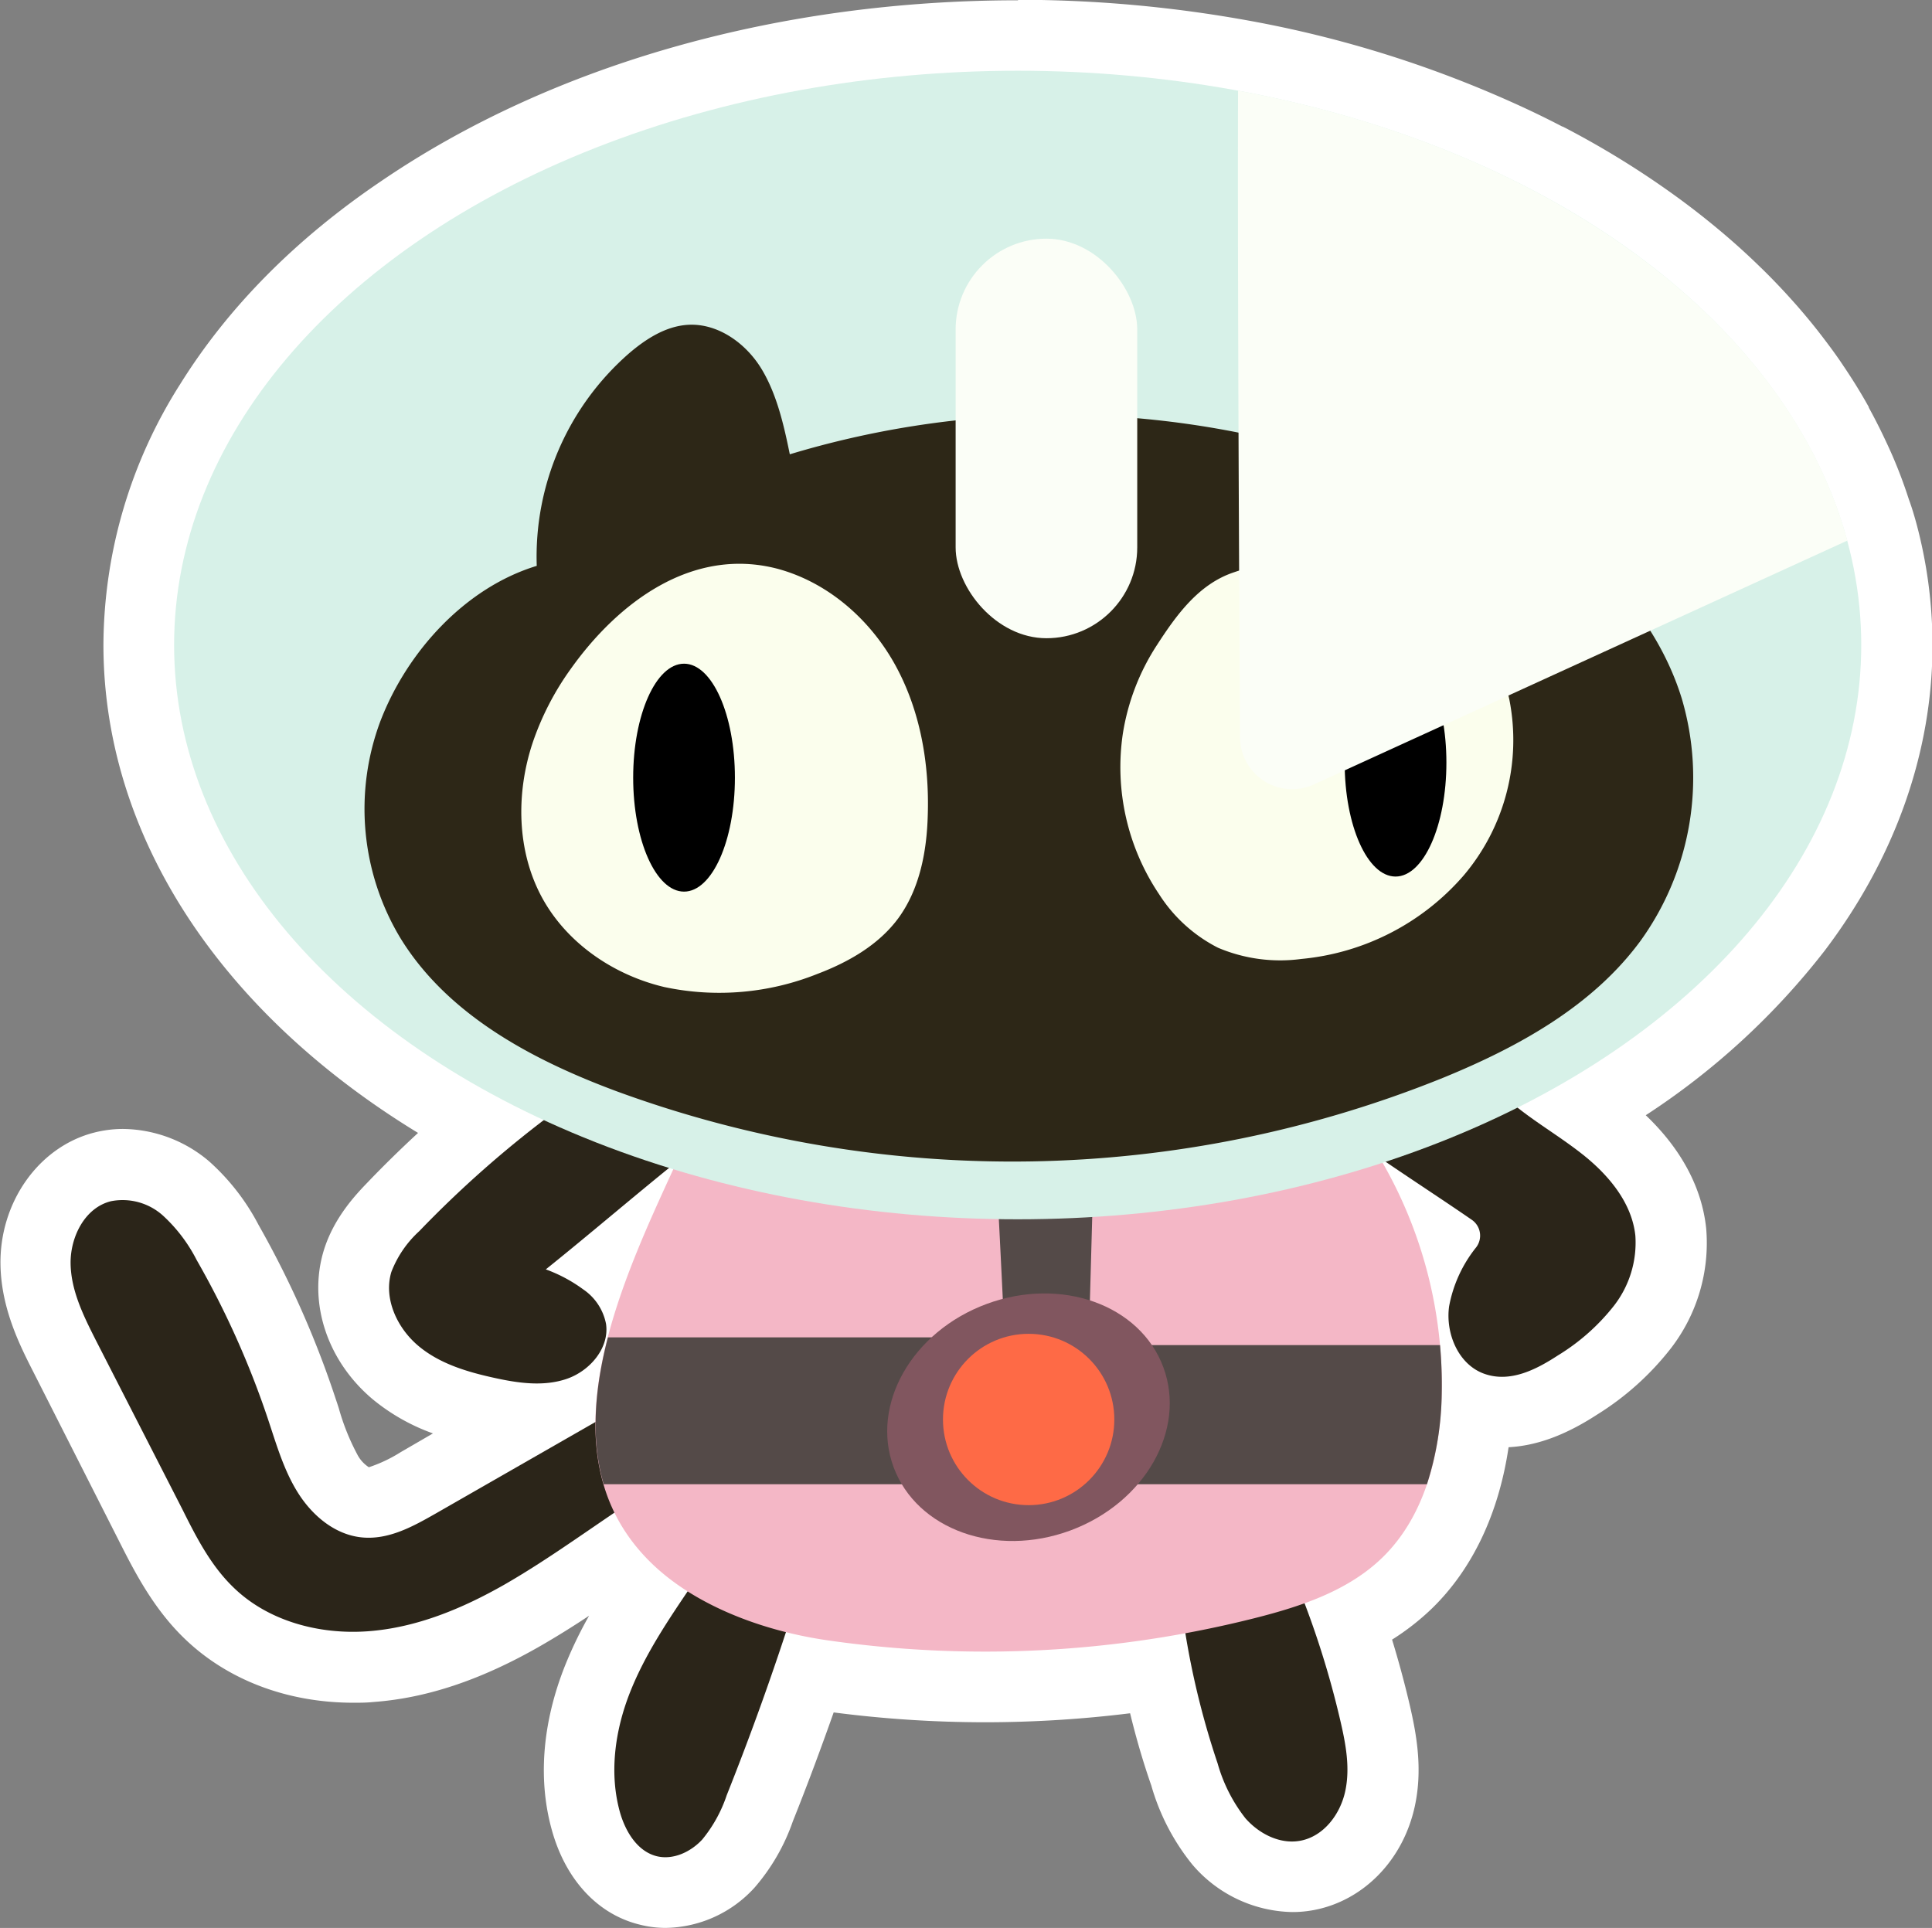 <svg xmlns="http://www.w3.org/2000/svg" viewBox="0 0 273.09 272.54"><rect x="0" y="0" width="273.09" height="272.54" fill="#808080" stroke="none"/><defs><style>.cls-1{isolation:isolate;}.cls-2{fill:#fff;}.cls-3{fill:#2b2519;}.cls-4{fill:#f4b7c6;}.cls-5{fill:#544a48;}.cls-6{fill:#81565f;}.cls-7{fill:#d7f1e8;}.cls-8{fill:#2d2717;}.cls-9{fill:#fbfeed;}.cls-10{fill:#fbfef7;mix-blend-mode:overlay;}.cls-11{fill:#fe6a46;}</style></defs><g class="cls-1"><g><path d="M107.51,281.27A9.84,9.84,0,0,1,105,281c-4.08-1-7.27-4.52-8.74-9.59-2.26-7.75-.39-15.31,1.57-20.28a64.22,64.22,0,0,1,6-11.21,32.88,32.88,0,0,1-2.84-2.66,31.66,31.66,0,0,1-2.2-2.61c-3.72,2.56-7.55,5.14-11.56,7.44-7.66,4.41-14.7,6.78-21.5,7.27-.8.05-1.62.08-2.43.08-8,0-15.31-2.74-20.44-7.72-3.78-3.67-6.11-8.24-8.16-12.28l-12.16-24c-1.78-3.51-4-7.89-4.11-12.91-.13-5.65,3.1-12.22,9.5-13.85a11.3,11.3,0,0,1,2.85-.36,14,14,0,0,1,8.92,3.41,26.77,26.77,0,0,1,5.89,7.63A131,131,0,0,1,56.1,212.82l.47,1.45a35.66,35.66,0,0,0,3.26,7.88c1.43,2.25,3.42,3.76,5.21,3.93a3.31,3.31,0,0,0,.44,0h0c2,0,4.43-1.27,7.11-2.81l15.77-9a36.37,36.37,0,0,1-6.14-.89c-4.16-.92-8.94-2.3-12.87-5.59-4.82-4-7-10.36-5.37-15.71a19.68,19.68,0,0,1,5.11-7.77,154.4,154.4,0,0,1,12-11.23c-30.22-16.25-48-41.29-48-68.14,0-23.39,13.18-45.24,37.11-61.53,23.34-15.9,54.28-24.65,87.13-24.65a177.38,177.38,0,0,1,32.05,2.89,155.5,155.5,0,0,1,35.45,10.87l.11,0c2.32,1,4.67,2.18,6.93,3.35a121.26,121.26,0,0,1,15.93,9.86l.09.06c1.91,1.41,3.78,2.89,5.56,4.39l.17.14c1.75,1.49,3.47,3,5.08,4.63l.11.1c1.67,1.65,3.24,3.3,4.69,5l.07.08c.77.87,1.48,1.72,2.17,2.57l0,0c.69.85,1.37,1.73,2,2.62l0,0c.64.87,1.27,1.76,1.87,2.65l.1.14c1.21,1.78,2.35,3.63,3.38,5.48l.13.23c1,1.85,2,3.75,2.81,5.66l.07.17c.88,2,1.63,4,2.27,5.94l.06.18c.34,1.06.63,2,.88,3a.19.19,0,0,1,0,.07,61.81,61.81,0,0,1,2.15,16.06c0,25.49-16.35,49.7-44.15,66,.95.67,1.91,1.36,2.84,2.11,5.56,4.41,8.79,9.57,9.34,14.91a19.41,19.41,0,0,1-4,13.42,35.09,35.09,0,0,1-9.2,8.22c-2.51,1.63-6.34,3.8-10.7,3.8h0a12.41,12.41,0,0,1-3.51-.5c0,.52-.07,1-.11,1.54a1,1,0,0,1,0,.17c0,.53-.1,1.08-.16,1.64v0c-1.08,9-4.29,16.17-9.52,21.26a31.45,31.45,0,0,1-8.21,5.65,132.51,132.51,0,0,1,3.67,12.8c.83,3.57,1.63,7.74.68,12.08-1.21,5.56-5.37,9.9-10.34,10.81a11.89,11.89,0,0,1-2.07.19,14.12,14.12,0,0,1-10.34-5,26.85,26.85,0,0,1-4.91-9.46A119.55,119.55,0,0,1,177,250.35a161.54,161.54,0,0,1-24.36,1.85,159.08,159.08,0,0,1-23.11-1.68l-1.67-.27c-2.22,6.53-4.59,12.94-7,19.11a24.12,24.12,0,0,1-4.44,7.81A12.27,12.27,0,0,1,107.51,281.27Z" class="cls-2" transform="translate(-13.45 -13.73)"/><path d="M157.31,23.73a172,172,0,0,1,31.14,2.81h0a150.61,150.61,0,0,1,34.32,10.51l0,0c2.3,1,4.55,2.12,6.73,3.26l0,0a116.18,116.18,0,0,1,15.24,9.43l.08.06c1.84,1.35,3.61,2.75,5.3,4.18l.15.12c1.68,1.43,3.3,2.9,4.84,4.41l.14.13c1.54,1.52,3,3.06,4.4,4.65l.09.1q1,1.18,2,2.4h0c.67.83,1.32,1.67,2,2.51h0c.61.82,1.19,1.65,1.76,2.48l.09.14q1.71,2.5,3.16,5.11a2.12,2.12,0,0,1,.11.21c1,1.72,1.83,3.48,2.61,5.25a2.44,2.44,0,0,1,.1.24q1.17,2.67,2.07,5.42a1.72,1.72,0,0,0,.07.21c.29.91.56,1.82.81,2.74h0a56.6,56.6,0,0,1,2,14.76c0,26.83-19.12,50.61-48.59,65.39,2.95,2.33,6.23,4.25,9.17,6.6,3.69,2.92,7,6.84,7.48,11.51a14.54,14.54,0,0,1-3.05,9.93,29.78,29.78,0,0,1-7.91,7c-2.4,1.56-5.21,3-8,3a7.11,7.11,0,0,1-2.44-.41c-3.64-1.31-5.47-5.68-4.95-9.51a18.77,18.77,0,0,1,3.83-8.36,2.72,2.72,0,0,0-.61-3.88c-3.66-2.53-8.31-5.59-12.16-8.21l-.45.16A63.18,63.18,0,0,1,217,203.87h0c.09,1,.15,2,.19,3.08l0,.69c0,1,0,2.05,0,3.07,0,.54,0,1.08-.06,1.61,0,.08,0,.16,0,.23,0,.47,0,.94-.09,1.4a.57.57,0,0,0,0,.13c-.05.5-.1,1-.16,1.51h0c-.82,6.85-3.17,13.56-8.05,18.31a30.38,30.38,0,0,1-11,6.47,131.16,131.16,0,0,1,5.1,16.69c.75,3.24,1.38,6.63.67,9.88s-3.08,6.36-6.36,7a6.62,6.62,0,0,1-1.17.11,9.14,9.14,0,0,1-6.58-3.29,22.41,22.41,0,0,1-3.93-7.76A115.14,115.14,0,0,1,181,244.6a156.26,156.26,0,0,1-28.39,2.6,155.18,155.18,0,0,1-22.38-1.62,58.1,58.1,0,0,1-5.73-1.15q-3.82,11.67-8.36,23.08a19.65,19.65,0,0,1-3.46,6.26,7.38,7.38,0,0,1-5.2,2.5,5.34,5.34,0,0,1-1.25-.15c-2.71-.69-4.38-3.45-5.16-6.14-1.63-5.58-.71-11.65,1.42-17.06,2-5.1,5.07-9.71,8.15-14.25a31.06,31.06,0,0,1-6-4.88,25.28,25.28,0,0,1-4.37-6.29l-.12.1c-5,3.47-10.08,7.06-15.4,10.12-6,3.42-12.5,6.12-19.36,6.61-.69,0-1.38.07-2.07.07-6.22,0-12.53-2-17-6.31-3.15-3.05-5.19-7-7.18-11q-6.07-12-12.16-23.95c-1.72-3.4-3.49-6.95-3.57-10.76s2-8,5.73-8.9a6.42,6.42,0,0,1,1.62-.2,9.16,9.16,0,0,1,5.72,2.25,22.21,22.21,0,0,1,4.75,6.27A125.06,125.06,0,0,1,51.35,214.4c1.19,3.57,2.24,7.24,4.26,10.42s5.2,5.87,9,6.24c.31,0,.62,0,.93,0,3.39,0,6.6-1.76,9.59-3.47l22.56-12.95c0-.85,0-1.7.12-2.56V212a50.07,50.07,0,0,1,.71-5.23l0-.09c1.87-9.71,6.41-19.55,10.15-27.68l-.63-.19c-5.64,4.56-11.86,9.88-17.41,14.33A21.09,21.09,0,0,1,95.89,196a7.66,7.66,0,0,1,3.22,4.86c.51,3.42-2.28,6.67-5.56,7.79a12.82,12.82,0,0,1-4.21.65,28.2,28.2,0,0,1-6-.8c-3.83-.84-7.72-2-10.72-4.53s-4.93-6.69-3.8-10.44a15.09,15.09,0,0,1,3.93-5.75,154,154,0,0,1,17.6-15.68c-31.52-14.6-52.23-39.23-52.23-67.15,0-44.83,53.38-81.18,119.24-81.18m0-10c-33.84,0-65.78,9.06-89.95,25.51C55.25,47.49,45.69,57.17,38.94,68a69.18,69.18,0,0,0-10.87,36.88c0,26.83,16.36,51.86,44.47,69-2.43,2.25-4.79,4.55-7.05,6.91-1.71,1.77-4.88,5.08-6.3,9.79-2.2,7.35.52,15.59,7,21a28.46,28.46,0,0,0,8.46,4.78L70.1,219a20.54,20.54,0,0,1-4.51,2.14,4.75,4.75,0,0,1-1.53-1.61,32.33,32.33,0,0,1-2.73-6.76c-.16-.5-.33-1-.49-1.48A136.13,136.13,0,0,0,50,186.89a31.68,31.68,0,0,0-7-9,19.08,19.08,0,0,0-12.13-4.57,16.49,16.49,0,0,0-4.09.51c-7.88,2-13.46,9.92-13.26,18.81.14,6.16,2.75,11.31,4.66,15.06l12.16,24c2.11,4.17,4.75,9.35,9.13,13.6,6.06,5.89,14.56,9.13,23.93,9.13.92,0,1.86,0,2.78-.1,7.57-.54,15.3-3.13,23.63-7.91,2.38-1.37,4.68-2.81,6.91-4.29a58.19,58.19,0,0,0-3.44,7.15c-3.23,8.17-3.83,16.31-1.72,23.52,2,6.82,6.48,11.58,12.33,13a14.73,14.73,0,0,0,3.68.46,17.3,17.3,0,0,0,12.54-5.7,28.62,28.62,0,0,0,5.41-9.37c2-5,3.92-10.15,5.77-15.39a166.25,166.25,0,0,0,21.41,1.39,167.23,167.23,0,0,0,20.49-1.27c.84,3.45,1.83,6.87,3,10.22A31.46,31.46,0,0,0,182,277.32a19,19,0,0,0,14.1,6.7,16.33,16.33,0,0,0,3-.27c7-1.29,12.66-7,14.33-14.66,1.11-5.11.32-9.88-.7-14.28-.72-3.09-1.56-6.2-2.51-9.3a34.87,34.87,0,0,0,5.66-4.43c5.7-5.55,9.42-13.39,10.81-22.77,4-.21,8.06-1.72,12.48-4.59a39.92,39.92,0,0,0,10.5-9.44,24.37,24.37,0,0,0,4.95-16.9c-.6-5.76-3.54-11.24-8.54-16a103.41,103.41,0,0,0,25.25-23.21c10-13.17,15.28-28.12,15.28-43.26a66.45,66.45,0,0,0-2.32-17.35h0v0c-.28-1-.59-2.07-1-3.18l-.08-.24a67.37,67.37,0,0,0-2.4-6.31l-.12-.27c-.9-2-1.91-4.08-3-6.06l-.09-.18,0-.06c-1.11-2-2.32-3.95-3.61-5.85l-.09-.14c-.67-1-1.33-1.92-2-2.81l0,0c-.7-.94-1.43-1.89-2.18-2.82l0,0c-.71-.88-1.47-1.78-2.26-2.69l-.11-.12c-1.54-1.75-3.19-3.5-4.91-5.18l0,0-.12-.11c-1.69-1.66-3.5-3.3-5.35-4.87l-.12-.1c-1.91-1.61-3.87-3.16-5.87-4.63l-.08-.06a125.83,125.83,0,0,0-16.56-10.26l-.06,0c-2.32-1.21-4.76-2.39-7.23-3.49A160.59,160.59,0,0,0,190.26,16.7a182.81,182.81,0,0,0-32.95-3Z" class="cls-2" transform="translate(-13.45 -13.73)"/><path d="M111.21,237.86c-3.26,4.81-6.55,9.66-8.69,15.06s-3,11.48-1.42,17.06c.78,2.69,2.45,5.45,5.16,6.14,2.33.58,4.82-.59,6.45-2.35a19.65,19.65,0,0,0,3.46-6.26q5.24-13.15,9.54-26.65A27.19,27.19,0,0,1,111.21,237.86Z" class="cls-3" transform="translate(-13.45 -13.73)"/><path d="M181,244.59A115.26,115.26,0,0,0,185.56,263a22.41,22.41,0,0,0,3.93,7.76c1.93,2.2,4.88,3.71,7.75,3.18,3.28-.6,5.65-3.7,6.36-7s.08-6.64-.67-9.88a128.55,128.55,0,0,0-6.13-19.37c-2.89,1.26-5.45,2.47-8.35,3.72a19.31,19.31,0,0,1-4.7,1.59,6.56,6.56,0,0,1-4.77-.92C179.41,242.77,180.9,243.79,181,244.59Z" class="cls-3" transform="translate(-13.45 -13.73)"/><path d="M84.77,237.72c-6,3.42-12.5,6.12-19.36,6.61s-14.1-1.44-19-6.24c-3.15-3.05-5.19-7-7.18-11L27,203.19c-1.72-3.4-3.49-6.95-3.57-10.76s2-8,5.73-8.9a8.52,8.52,0,0,1,7.34,2.05,22.21,22.21,0,0,1,4.75,6.27A125.06,125.06,0,0,1,51.35,214.4c1.19,3.57,2.24,7.24,4.26,10.42s5.2,5.87,9,6.24,7.26-1.57,10.52-3.43L100.66,213c-.53.31,1.13,8.67,1.25,9.65.31,2.4.3,3.59-1.74,5C95.12,231.07,90.09,234.66,84.77,237.72Z" class="cls-3" transform="translate(-13.45 -13.73)"/><path d="M109.14,177.93c-5.92,4.75-12.62,10.5-18.54,15.24A21.09,21.09,0,0,1,95.89,196a7.66,7.66,0,0,1,3.22,4.86c.51,3.42-2.28,6.67-5.56,7.79s-6.87.6-10.26-.15c-3.83-.84-7.72-2-10.72-4.53s-4.93-6.69-3.8-10.44a15.16,15.16,0,0,1,3.93-5.75,154.16,154.16,0,0,1,18.83-16.63C97.12,173.51,103.55,175.53,109.14,177.93Z" class="cls-3" transform="translate(-13.45 -13.73)"/><path d="M205.81,175.51c4.14,3,10.8,7.28,15.69,10.66a2.72,2.72,0,0,1,.61,3.88,18.77,18.77,0,0,0-3.83,8.36c-.52,3.83,1.31,8.2,4.95,9.51s7.31-.55,10.42-2.58a29.78,29.78,0,0,0,7.91-7,14.54,14.54,0,0,0,3.05-9.93c-.49-4.67-3.79-8.59-7.48-11.51s-7.88-5.2-11.3-8.42c-4,2.52-7.73,5-11.72,7.47C212.56,176.92,207.42,176.39,205.81,175.51Z" class="cls-3" transform="translate(-13.45 -13.73)"/><path d="M207.83,176.33a63.19,63.19,0,0,1,9.41,34.38c-.18,8.44-2.34,17.32-8.39,23.2-4.81,4.68-11.47,6.9-18,8.55a155.93,155.93,0,0,1-60.61,3.12c-9-1.32-19.23-5-25.6-11.79-14.91-15.83-2.6-40.33,4.87-56.71,17.7,2.22,36,4,53.82,4A217.34,217.34,0,0,0,207.83,176.33Z" class="cls-4" transform="translate(-13.45 -13.73)"/><path d="M217.24,210.71a62.46,62.46,0,0,0-.24-6.84H173.26l-5.88-1.58.5-18.09H154.53c.07.67.93,18.58.93,18.58H99.38c-1.84,7.09-2.5,14.25-.6,20.76H215.15A43.24,43.24,0,0,0,217.24,210.71Z" class="cls-5" transform="translate(-13.45 -13.73)"/><ellipse cx="158.83" cy="214.08" class="cls-6" rx="20.33" ry="17.07" transform="translate(-77.86 54.66) rotate(-20.3)"/><ellipse cx="143.85" cy="91.18" class="cls-7" rx="119.24" ry="81.18"/><path d="M227,86.39a33.58,33.58,0,0,0,.6-16,15.56,15.56,0,0,0-3.67-7.82c-2.85-2.91-7.34-3.83-11.32-2.95a20.24,20.24,0,0,0-10.21,6.35c-2.76,3-4.76,7-6.85,10.52a131,131,0,0,0-70.46,1.46c-.84-4.12-1.83-8.49-4-12.07s-6.08-6.43-10.28-6.24c-3.2.15-6.07,2-8.49,4.08a38.14,38.14,0,0,0-13,30c-10.12,3.08-18.35,12.14-22.12,22A35.4,35.4,0,0,0,70,146.26c6.64,10.89,18.65,17.29,30.6,21.73a162.45,162.45,0,0,0,116.85-1.91c10.63-4.35,21.15-10.14,27.93-19.41a39.47,39.47,0,0,0,5.8-34.16C247.67,101.06,238.23,90.5,227,86.39Z" class="cls-8" transform="translate(-13.45 -13.73)"/><path d="M88.74,118.73c-2.37,7.13-2.26,15.28,1.33,21.89,3.52,6.46,10.13,10.95,17.29,12.64A37.34,37.34,0,0,0,129,151.4c4.4-1.67,8.67-4.11,11.45-7.9,3-4.12,4-9.4,4.14-14.51.24-7.36-1.07-14.89-4.64-21.33S130.4,96,123.27,94.11C111.18,91,100.74,99,94.14,108.27A39.64,39.64,0,0,0,88.74,118.73Z" class="cls-9" transform="translate(-13.45 -13.73)"/><path d="M172.17,117.41a32.22,32.22,0,0,0,5.12,22.73,21.37,21.37,0,0,0,8.32,7.56,22.48,22.48,0,0,0,11.77,1.59,34.6,34.6,0,0,0,23-11.85,29.62,29.62,0,0,0,6.42-24.81,26,26,0,0,0-16.76-19c-7-2.29-15.25-1.36-22.17,1-5,1.66-8.15,6.06-10.9,10.31A32.05,32.05,0,0,0,172.17,117.41Z" class="cls-9" transform="translate(-13.45 -13.73)"/><ellipse cx="197.26" cy="107.8" rx="7.19" ry="16.11"/><ellipse cx="96.69" cy="109.93" rx="7.19" ry="16.11"/><rect width="25.67" height="56.48" x="135.08" y="33.74" class="cls-10" rx="12.84"/><path d="M188.45,26.54c-.08,26.26.16,70.62.28,91.42a7.37,7.37,0,0,0,10.44,6.66l75.4-34.47C266.26,59.33,232.38,34.61,188.45,26.54Z" class="cls-10" transform="translate(-13.45 -13.73)"/><circle cx="145.4" cy="200.66" r="12.11" class="cls-11"/></g></g></svg>